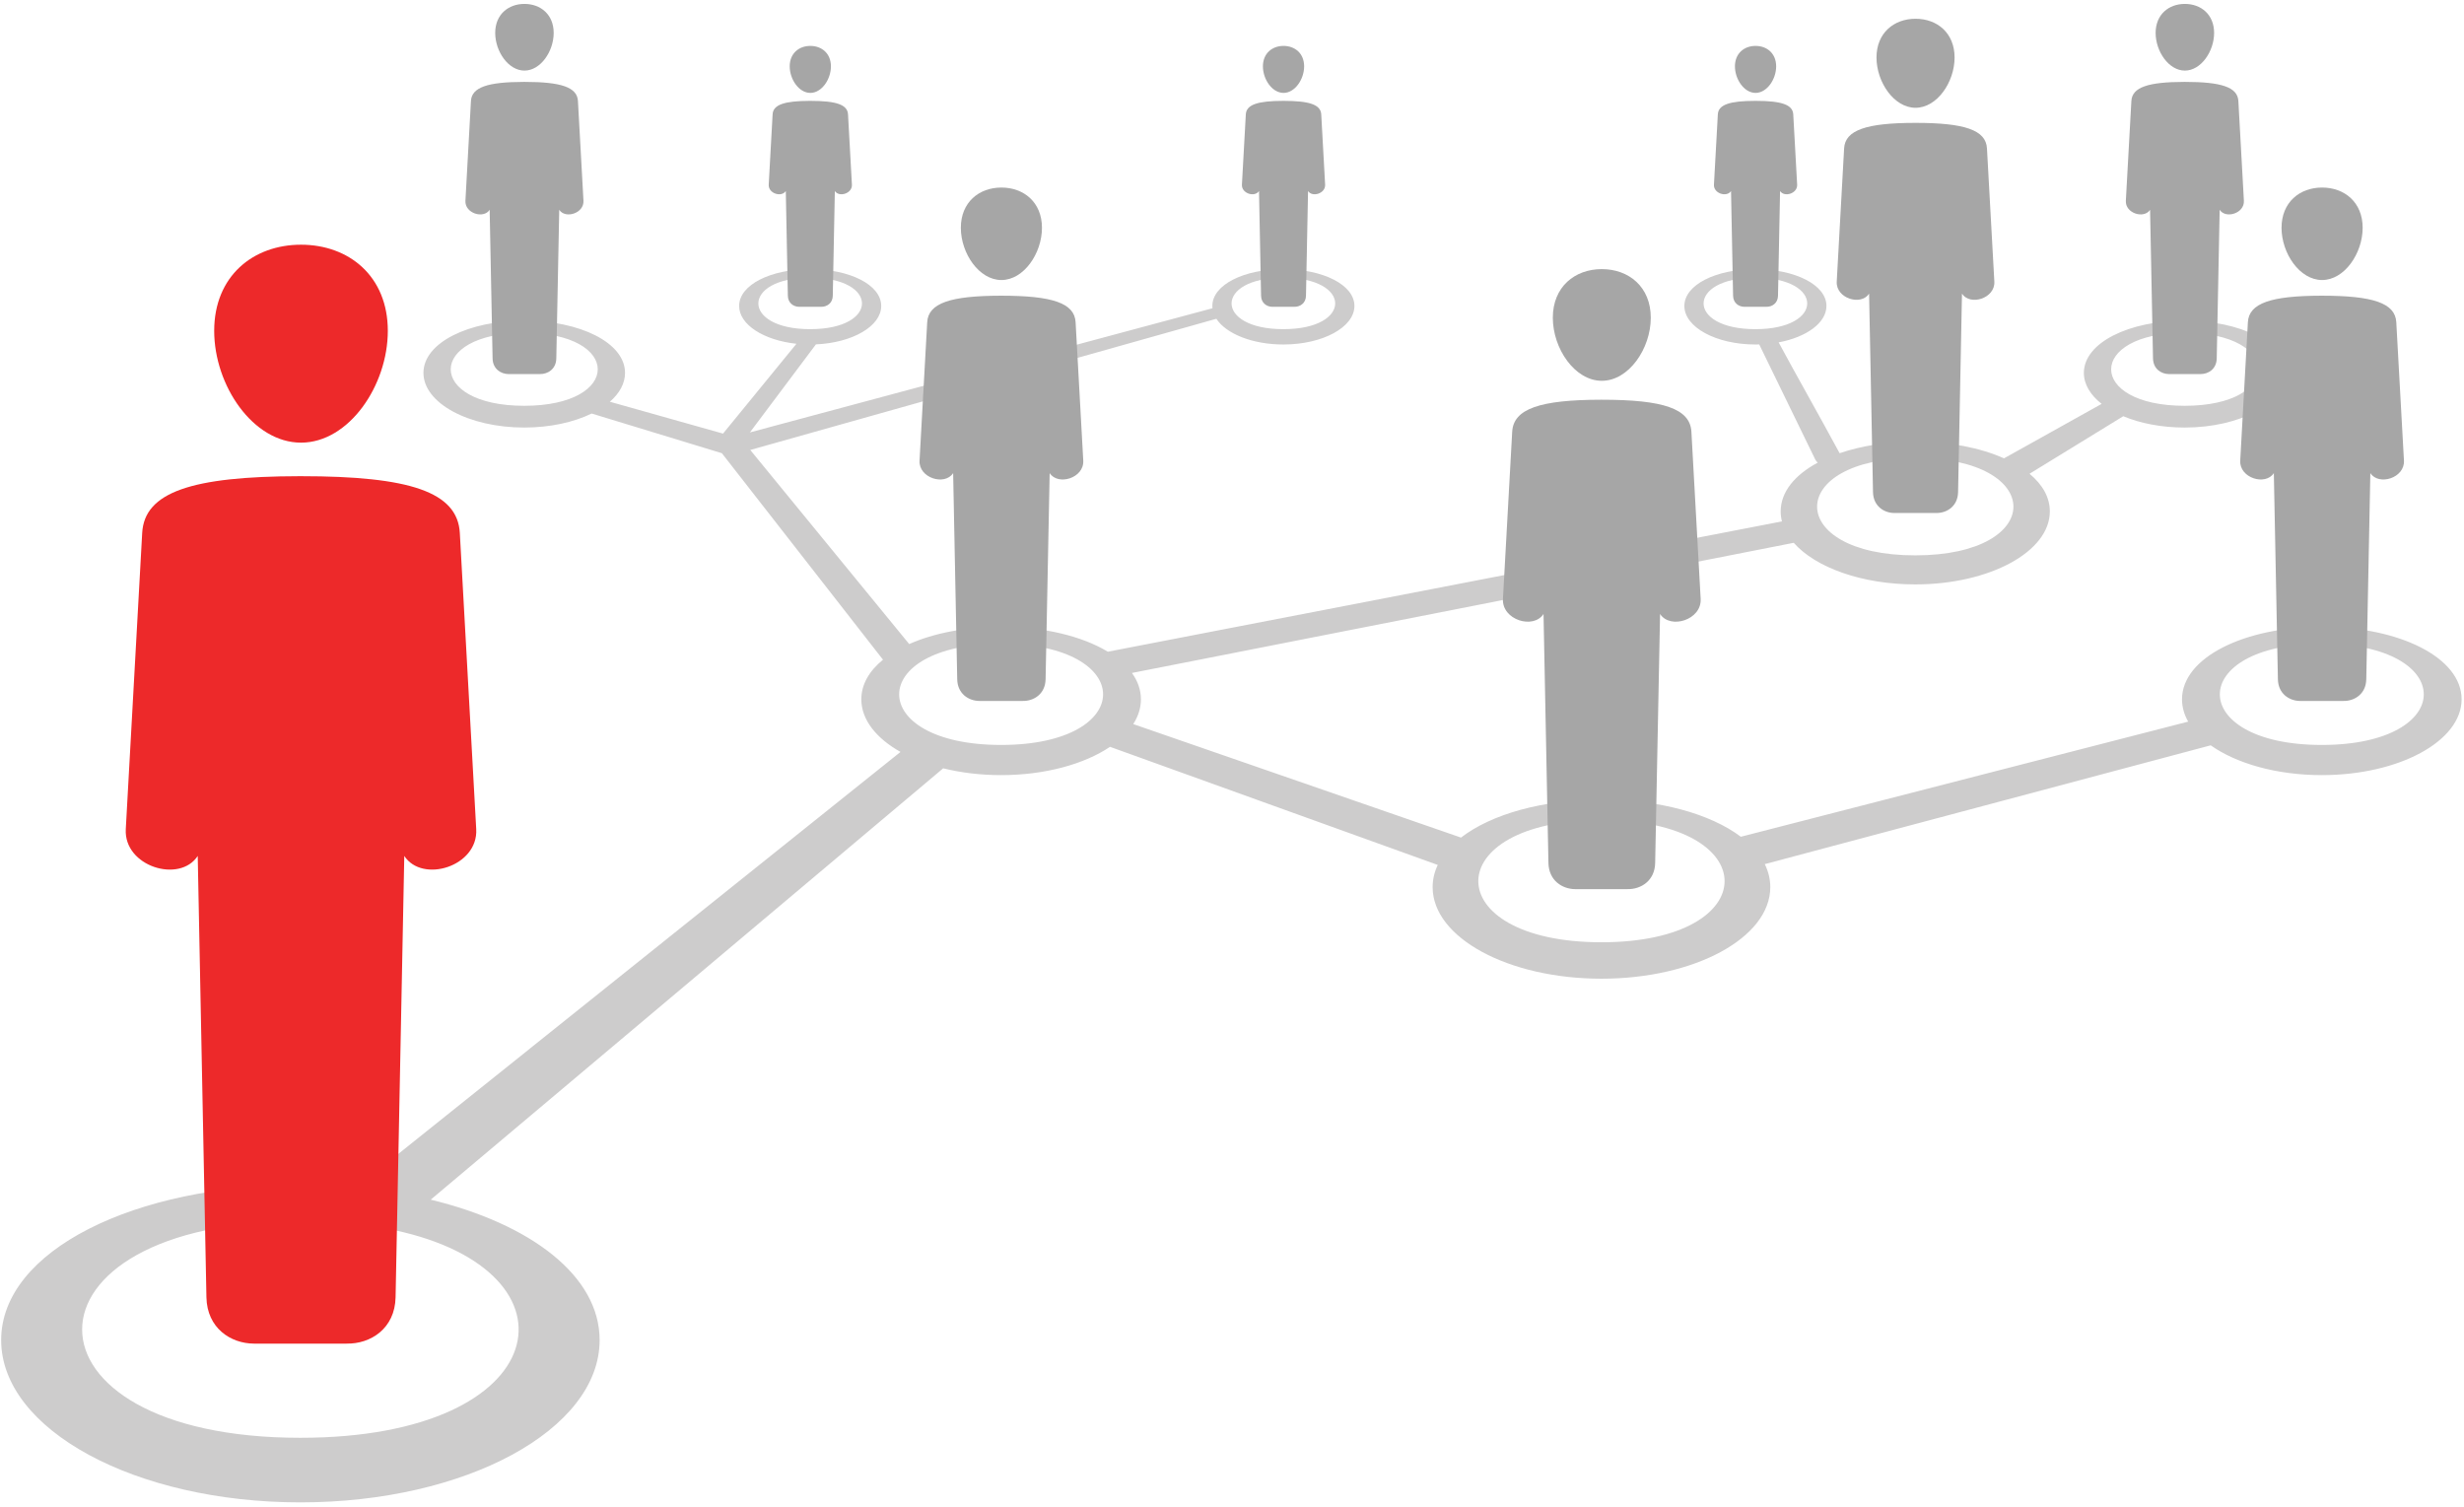 <?xml version="1.0" encoding="UTF-8" standalone="no"?>
<!DOCTYPE svg PUBLIC "-//W3C//DTD SVG 1.1//EN" "http://www.w3.org/Graphics/SVG/1.1/DTD/svg11.dtd">
<svg width="100%" height="100%" viewBox="0 0 1955 1196" version="1.1" xmlns="http://www.w3.org/2000/svg" xmlns:xlink="http://www.w3.org/1999/xlink" xml:space="preserve" xmlns:serif="http://www.serif.com/" style="fill-rule:evenodd;clip-rule:evenodd;stroke-linejoin:round;stroke-miterlimit:2;">
    <g transform="matrix(4.167,0,0,4.167,0,0)">
        <path d="M75.107,234.232L73.923,235.228L63.059,235.228L63.79,232.727C61.685,232.591 59.493,232.514 57.197,232.514C1.786,232.514 1.788,273.763 57.197,273.763C105.799,273.763 111.766,242.03 75.107,234.232ZM304.928,156.14C273.665,156.14 273.666,179.413 304.928,179.413C336.191,179.413 336.192,156.14 304.928,156.14ZM334.241,52.881C321.086,52.881 321.086,62.674 334.241,62.674C347.396,62.674 347.396,52.881 334.241,52.881ZM415.975,63.372C397.311,63.372 397.311,77.266 415.975,77.266C434.639,77.266 434.64,63.372 415.975,63.372ZM364.68,87.191C339.759,87.191 339.759,105.743 364.68,105.743C389.6,105.743 389.601,87.191 364.68,87.191ZM190.62,122.57C164.733,122.57 164.734,141.842 190.62,141.842C216.507,141.842 216.507,122.57 190.62,122.57ZM244.364,52.881C231.209,52.881 231.209,62.674 244.364,62.674C257.519,62.674 257.52,52.881 244.364,52.881ZM154.263,52.881C141.107,52.881 141.108,62.674 154.263,62.674C167.417,62.674 167.418,52.881 154.263,52.881ZM99.819,63.372C81.155,63.372 81.155,77.266 99.819,77.266C118.483,77.266 118.484,63.372 99.819,63.372ZM442.088,122.57C416.201,122.57 416.201,141.842 442.088,141.842C467.975,141.842 467.975,122.57 442.088,122.57ZM57.197,225.606C60.842,225.606 64.406,225.775 67.86,226.098L171.463,143.171C166.844,140.575 164.002,137.042 164.002,133.15C164.002,130.31 165.516,127.741 168.128,125.611L137.45,86.294L112.653,78.737C109.253,80.397 104.754,81.407 99.819,81.407C89.221,81.407 80.627,76.747 80.627,71C80.627,65.252 89.221,61.045 99.819,61.045C110.418,61.045 119.011,65.252 119.011,71C119.011,73.016 117.953,74.898 116.122,76.493L137.669,82.559L151.648,65.456C145.429,64.795 140.736,61.823 140.736,58.257C140.736,54.206 146.793,51.241 154.263,51.241C161.733,51.241 167.79,54.206 167.79,58.257C167.79,62.108 162.316,65.268 155.357,65.57L142.787,82.336L230.862,58.694C230.847,58.549 230.838,58.404 230.838,58.257C230.838,54.206 236.895,51.241 244.364,51.241C251.835,51.241 257.891,54.206 257.891,58.257C257.891,62.308 251.835,65.594 244.364,65.594C238.472,65.594 233.459,63.549 231.605,60.697L142.858,85.678L173.117,122.631C177.796,120.556 183.919,119.343 190.62,119.343C198.767,119.343 206.059,121.136 210.942,124.091L210.943,124.09L339.295,99.276C339.138,98.654 339.055,98.02 339.055,97.375C339.055,93.666 341.736,90.437 346.104,88.091C345.905,87.907 345.747,87.709 345.644,87.503L334.969,65.583C334.728,65.59 334.485,65.594 334.241,65.594C326.771,65.594 320.714,62.309 320.714,58.257C320.714,54.206 326.771,51.241 334.241,51.241C341.711,51.241 347.768,54.206 347.768,58.257C347.768,61.468 343.963,64.197 338.667,65.191C342.011,71.416 346.219,78.781 350.275,86.294C354.38,84.885 359.339,84.084 364.68,84.084C371.153,84.084 377.066,85.26 381.577,87.27L400.167,76.901C398.034,75.224 396.784,73.191 396.784,71C396.784,65.252 405.377,61.045 415.975,61.045C426.574,61.045 435.167,65.252 435.167,71C435.167,76.747 426.574,81.407 415.975,81.407C411.574,81.407 407.521,80.604 404.283,79.252L386.439,90.206C388.888,92.24 390.304,94.68 390.304,97.375C390.304,105.05 378.831,111.273 364.68,111.273C354.475,111.273 345.662,108.036 341.541,103.353L215.53,128.134C216.633,129.67 217.239,131.355 217.239,133.15C217.239,134.803 216.725,136.391 215.782,137.869L278.184,159.479C283.949,155.024 293.775,152.242 304.928,152.242C315.949,152.242 325.675,154.958 331.466,159.322L416.644,137.401C415.881,136.057 415.47,134.629 415.47,133.15C415.47,125.178 427.388,119.343 442.088,119.343C456.788,119.343 468.706,125.178 468.706,133.15C468.706,141.122 456.788,147.586 442.088,147.586C433.465,147.586 425.801,145.361 420.936,141.913L336.024,164.533C336.708,165.917 337.075,167.384 337.075,168.916C337.075,178.544 322.681,186.35 304.928,186.35C287.176,186.35 272.782,178.544 272.782,168.916C272.782,167.442 273.122,166.028 273.757,164.69L211.357,142.199C206.478,145.484 199.002,147.586 190.62,147.586C186.685,147.586 182.95,147.122 179.588,146.291L82.01,228.421C101.044,233.033 114.173,242.918 114.173,255.159C114.173,272.222 88.661,286.058 57.197,286.058C25.733,286.058 0.222,272.223 0.222,255.159C0.222,238.094 25.734,225.606 57.197,225.606Z" style="fill:rgb(205,204,204);fill-rule:nonzero;"/>
        <path d="M48.415,255.832C54.27,255.832 60.124,255.833 65.978,255.832C65.978,255.832 65.976,255.827 65.978,255.827C70.533,255.93 75.203,252.984 75.321,247.005L76.978,162.973C80.415,168.256 91.07,164.975 90.677,157.876L87.553,101.471C87.12,93.668 78.025,90.669 57.313,90.669L57.001,90.669C36.511,90.7 27.503,93.707 27.074,101.471L23.949,157.876C23.557,164.975 34.211,168.256 37.649,162.973L39.305,247.005C39.42,252.858 43.897,255.81 48.359,255.832L48.415,255.832ZM57.313,46.593C66.442,46.593 73.843,52.586 73.843,62.994C73.843,73.401 66.442,84.282 57.313,84.282C48.185,84.282 40.784,73.401 40.784,62.994C40.784,52.586 48.185,46.593 57.313,46.593Z" style="fill:rgb(237,41,42);fill-rule:nonzero;"/>
        <path d="M299.974,169.296C303.277,169.296 306.58,169.297 309.882,169.296L309.882,169.293C312.453,169.351 315.088,167.69 315.154,164.315L316.089,116.904C318.028,119.885 324.04,118.034 323.818,114.028L322.055,82.204C321.811,77.801 316.68,76.11 304.994,76.11L304.818,76.11C293.257,76.127 288.175,77.824 287.932,82.204L286.17,114.028C285.948,118.034 291.96,119.885 293.899,116.904L294.833,164.315C294.898,167.619 297.424,169.283 299.942,169.296L299.974,169.296ZM304.994,51.241C310.144,51.241 314.32,54.623 314.32,60.495C314.32,66.367 310.144,72.506 304.994,72.506C299.844,72.506 295.668,66.367 295.668,60.495C295.668,54.623 299.844,51.241 304.994,51.241Z" style="fill:rgb(166,166,166);fill-rule:nonzero;"/>
        <path d="M332.156,58.417C333.546,58.417 334.936,58.418 336.326,58.417L336.326,58.416C337.407,58.44 338.516,57.741 338.544,56.321L338.937,36.371C339.754,37.626 342.283,36.846 342.189,35.161L341.448,21.769C341.345,19.917 339.186,19.205 334.268,19.205L334.195,19.205C329.33,19.212 327.191,19.926 327.089,21.769L326.347,35.161C326.254,36.846 328.784,37.626 329.6,36.371L329.993,56.321C330.02,57.711 331.084,58.412 332.143,58.417L332.156,58.417ZM334.268,8.741C336.436,8.741 338.193,10.164 338.193,12.634C338.193,15.105 336.436,17.689 334.268,17.689C332.101,17.689 330.344,15.105 330.344,12.634C330.344,10.164 332.101,8.741 334.268,8.741Z" style="fill:rgb(166,166,166);fill-rule:nonzero;"/>
        <path d="M413.017,71.226C414.989,71.226 416.961,71.227 418.933,71.226C418.933,71.226 418.932,71.225 418.933,71.225C420.467,71.259 422.041,70.267 422.081,68.253L422.638,39.947C423.796,41.727 427.385,40.622 427.253,38.23L426.2,19.231C426.055,16.602 422.991,15.592 416.014,15.592L415.909,15.593C409.007,15.603 405.973,16.616 405.828,19.231L404.776,38.23C404.643,40.622 408.232,41.727 409.39,39.947L409.949,68.253C409.987,70.225 411.495,71.219 412.998,71.226L413.017,71.226ZM416.014,0.745C419.089,0.745 421.582,2.764 421.582,6.27C421.582,9.776 419.089,13.441 416.014,13.441C412.939,13.441 410.447,9.776 410.447,6.27C410.447,2.764 412.939,0.745 416.014,0.745Z" style="fill:rgb(166,166,166);fill-rule:nonzero;"/>
        <path d="M360.73,97.678C363.363,97.678 365.996,97.679 368.629,97.678L368.628,97.676C370.678,97.722 372.778,96.398 372.831,93.708L373.576,55.915C375.122,58.292 379.914,56.815 379.737,53.623L378.332,28.254C378.138,24.745 374.047,23.396 364.732,23.396L364.592,23.397C355.376,23.41 351.325,24.763 351.132,28.254L349.727,53.623C349.55,56.815 354.342,58.292 355.888,55.915L356.633,93.708C356.685,96.341 358.698,97.668 360.705,97.678L360.73,97.678ZM364.732,3.573C368.838,3.573 372.166,6.268 372.166,10.95C372.166,15.63 368.838,20.524 364.732,20.524C360.627,20.524 357.298,15.63 357.298,10.95C357.298,6.268 360.627,3.573 364.732,3.573Z" style="fill:rgb(166,166,166);fill-rule:nonzero;"/>
        <path d="M186.518,133.465L194.722,133.465L194.722,133.462C196.85,133.51 199.033,132.134 199.088,129.34L199.862,90.081C201.467,92.55 206.446,91.017 206.261,87.7L204.802,61.348C204.6,57.702 200.351,56.302 190.675,56.302L190.529,56.302C180.956,56.316 176.748,57.721 176.547,61.348L175.087,87.7C174.904,91.017 179.881,92.55 181.487,90.081L182.261,129.34C182.315,132.075 184.407,133.454 186.491,133.464C186.499,133.464 186.509,133.465 186.518,133.465ZM190.675,35.71C194.94,35.71 198.397,38.51 198.397,43.372C198.397,48.235 194.94,53.318 190.675,53.318C186.41,53.318 182.952,48.235 182.952,43.372C182.952,38.51 186.41,35.71 190.675,35.71Z" style="fill:rgb(166,166,166);fill-rule:nonzero;"/>
        <path d="M242.28,58.417C243.67,58.417 245.059,58.418 246.449,58.417L246.449,58.416C247.531,58.44 248.64,57.741 248.668,56.321L249.061,36.371C249.877,37.626 252.406,36.846 252.313,35.161L251.572,21.769C251.469,19.917 249.309,19.205 244.392,19.205L244.318,19.205C239.453,19.212 237.315,19.926 237.213,21.769L236.471,35.161C236.378,36.846 238.907,37.626 239.724,36.371L240.117,56.321C240.144,57.711 241.207,58.412 242.266,58.417L242.28,58.417ZM244.392,8.741C246.56,8.741 248.317,10.164 248.317,12.634C248.317,15.105 246.56,17.689 244.392,17.689C242.225,17.689 240.468,15.105 240.468,12.634C240.468,10.164 242.225,8.741 244.392,8.741Z" style="fill:rgb(166,166,166);fill-rule:nonzero;"/>
        <path d="M152.178,58.417C153.567,58.417 154.958,58.418 156.347,58.417L156.347,58.416C157.429,58.44 158.537,57.741 158.566,56.321L158.959,36.371C159.775,37.626 162.305,36.846 162.211,35.161L161.469,21.769C161.367,19.917 159.208,19.205 154.29,19.205L154.216,19.205C149.351,19.212 147.213,19.926 147.111,21.769L146.369,35.161C146.276,36.846 148.805,37.626 149.621,36.371L150.015,56.321C150.042,57.711 151.105,58.412 152.164,58.417L152.178,58.417ZM154.29,8.741C156.458,8.741 158.215,10.164 158.215,12.634C158.215,15.105 156.458,17.689 154.29,17.689C152.123,17.689 150.366,15.105 150.366,12.634C150.366,10.164 152.123,8.741 154.29,8.741Z" style="fill:rgb(166,166,166);fill-rule:nonzero;"/>
        <path d="M96.861,71.226C98.833,71.226 100.805,71.227 102.777,71.226L102.776,71.225C104.311,71.259 105.885,70.267 105.924,68.253L106.482,39.947C107.64,41.727 111.229,40.622 111.096,38.23L110.044,19.231C109.899,16.602 106.835,15.592 99.858,15.592L99.753,15.593C92.851,15.603 89.817,16.616 89.672,19.231L88.62,38.23C88.488,40.622 92.076,41.727 93.234,39.947L93.792,68.253C93.831,70.225 95.339,71.219 96.842,71.226L96.861,71.226ZM99.858,0.745C102.933,0.745 105.426,2.764 105.426,6.27C105.426,9.776 102.933,13.441 99.858,13.441C96.783,13.441 94.291,9.776 94.291,6.27C94.291,2.764 96.783,0.745 99.858,0.745Z" style="fill:rgb(166,166,166);fill-rule:nonzero;"/>
        <path d="M437.985,133.465L446.19,133.465L446.19,133.462C448.318,133.51 450.501,132.134 450.556,129.34L451.329,90.081C452.935,92.55 457.913,91.017 457.729,87.7L456.27,61.348C456.068,57.702 451.819,56.302 442.142,56.302L441.997,56.302C432.424,56.316 428.215,57.721 428.014,61.348L426.555,87.7C426.372,91.017 431.349,92.55 432.955,90.081L433.729,129.34C433.783,132.075 435.875,133.454 437.959,133.464C437.967,133.464 437.976,133.465 437.985,133.465ZM442.142,35.71C446.407,35.71 449.865,38.51 449.865,43.372C449.865,48.235 446.407,53.318 442.142,53.318C437.877,53.318 434.42,48.235 434.42,43.372C434.42,38.51 437.877,35.71 442.142,35.71Z" style="fill:rgb(166,166,166);fill-rule:nonzero;"/>
    </g>
</svg>

